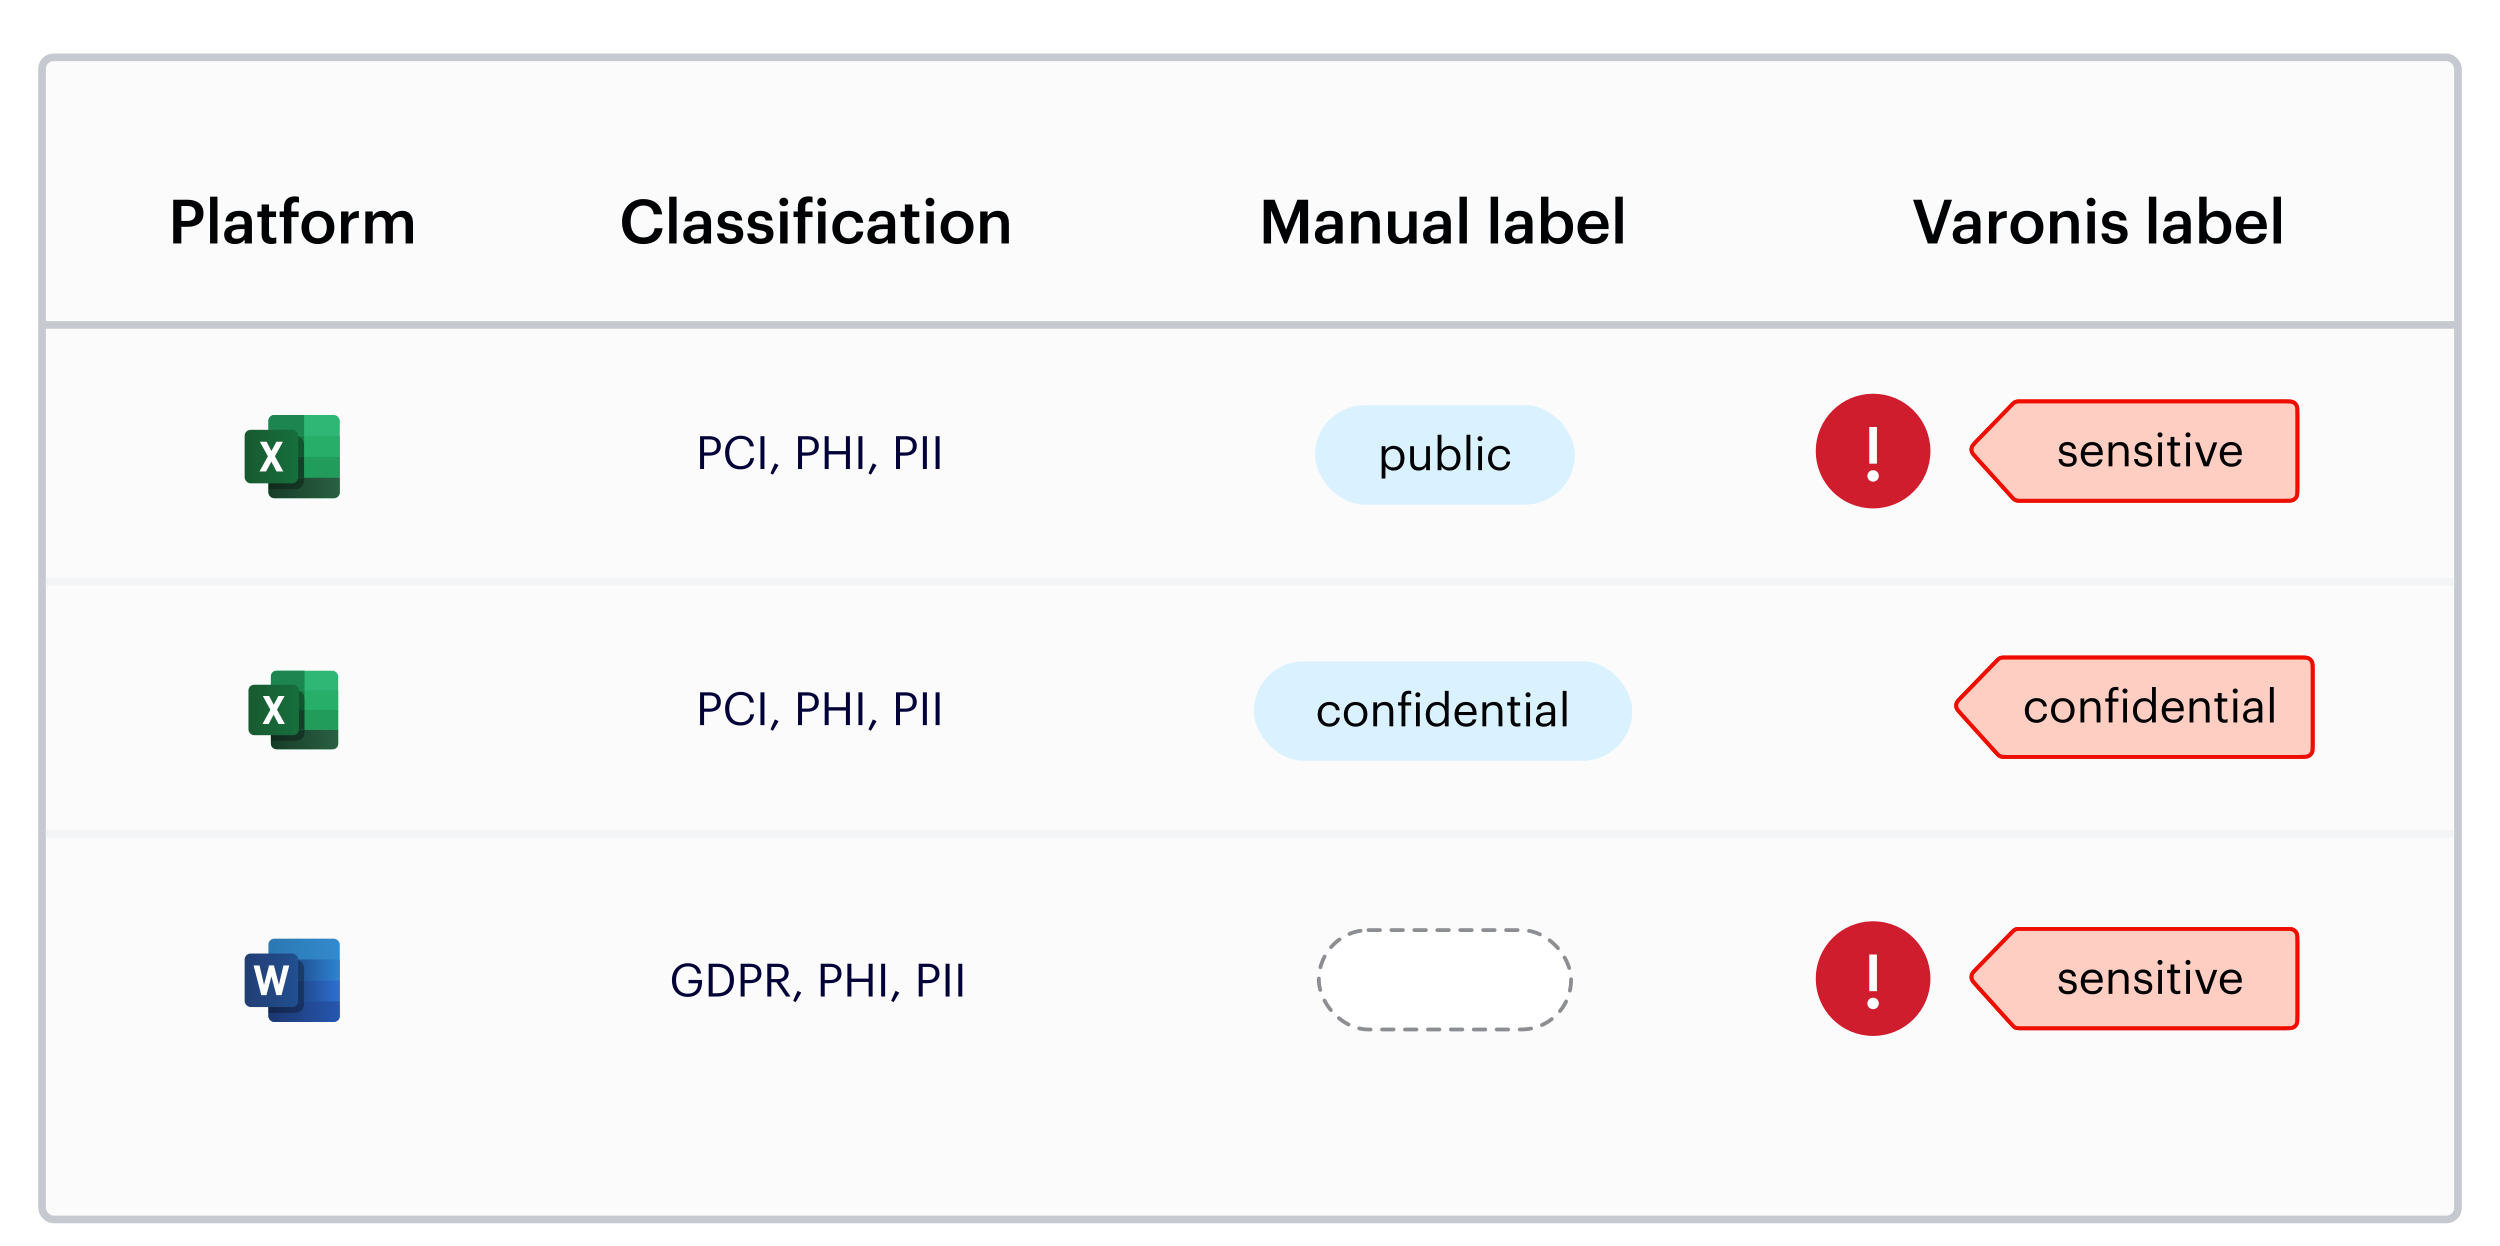 <svg width="654" height="326" viewBox="0 0 654 326" fill="none" xmlns="http://www.w3.org/2000/svg">
<g filter="url(#filter0_dd_8595_16038)">
<rect x="10" y="6" width="634" height="306" rx="4" fill="#FBFBFB"/>
<rect x="11" y="7" width="632" height="304" rx="3" stroke="#C7C9D0" stroke-width="2"/>
</g>
<g filter="url(#filter1_d_8595_16038)">
<path d="M526.211 105.984C526.571 105.613 526.75 105.428 526.963 105.297C527.136 105.191 527.324 105.111 527.521 105.061C527.762 105 528.02 105 528.536 105H597.76C598.918 105 599.497 105 599.936 105.232C600.29 105.42 600.58 105.71 600.768 106.064C601 106.503 601 107.082 601 108.24V127.76C601 128.918 601 129.497 600.768 129.936C600.58 130.29 600.29 130.58 599.936 130.768C599.497 131 598.918 131 597.76 131H528.605C528.064 131 527.794 131 527.542 130.933C527.337 130.879 527.141 130.792 526.963 130.676C526.745 130.534 526.564 130.334 526.201 129.932L517.034 119.787C516.303 118.978 515.937 118.573 515.811 118.114C515.709 117.744 515.716 117.353 515.831 116.986C515.973 116.533 516.353 116.141 517.113 115.358L526.211 105.984Z" fill="white" stroke="#ED0E00"/>
<path d="M526.211 105.984C526.571 105.613 526.75 105.428 526.963 105.297C527.136 105.191 527.324 105.111 527.521 105.061C527.762 105 528.02 105 528.536 105H597.76C598.918 105 599.497 105 599.936 105.232C600.29 105.42 600.58 105.71 600.768 106.064C601 106.503 601 107.082 601 108.24V127.76C601 128.918 601 129.497 600.768 129.936C600.58 130.29 600.29 130.58 599.936 130.768C599.497 131 598.918 131 597.76 131H528.605C528.064 131 527.794 131 527.542 130.933C527.337 130.879 527.141 130.792 526.963 130.676C526.745 130.534 526.564 130.334 526.201 129.932L517.034 119.787C516.303 118.978 515.937 118.573 515.811 118.114C515.709 117.744 515.716 117.353 515.831 116.986C515.973 116.533 516.353 116.141 517.113 115.358L526.211 105.984Z" fill="#FF8469" fill-opacity="0.4" stroke="#ED0E00"/>
<path d="M540.972 122.108C539.472 122.108 538.572 121.352 538.512 120.068H539.484C539.556 120.812 539.952 121.28 540.96 121.28C541.908 121.28 542.328 120.956 542.328 120.284C542.328 119.624 541.836 119.408 540.864 119.228C539.232 118.928 538.68 118.472 538.68 117.38C538.68 116.216 539.82 115.616 540.804 115.616C541.932 115.616 542.904 116.072 543.072 117.428H542.112C541.968 116.744 541.584 116.444 540.792 116.444C540.072 116.444 539.604 116.804 539.604 117.344C539.604 117.908 539.916 118.136 541.068 118.34C542.364 118.58 543.276 118.868 543.276 120.2C543.276 121.34 542.496 122.108 540.972 122.108ZM547.361 122.108C545.585 122.108 544.325 120.86 544.325 118.928V118.832C544.325 116.936 545.537 115.616 547.265 115.616C548.717 115.616 550.085 116.492 550.085 118.736V119.06H545.357C545.405 120.488 546.089 121.28 547.373 121.28C548.345 121.28 548.909 120.92 549.041 120.188H550.037C549.821 121.448 548.777 122.108 547.361 122.108ZM545.393 118.256H549.065C548.969 116.96 548.297 116.444 547.265 116.444C546.245 116.444 545.561 117.14 545.393 118.256ZM551.613 122V115.724H552.609V116.72C552.897 116.132 553.593 115.616 554.625 115.616C555.921 115.616 556.833 116.324 556.833 118.148V122H555.837V118.076C555.837 116.972 555.369 116.48 554.361 116.48C553.437 116.48 552.609 117.068 552.609 118.196V122H551.613ZM560.729 122.108C559.229 122.108 558.329 121.352 558.269 120.068H559.241C559.313 120.812 559.709 121.28 560.717 121.28C561.665 121.28 562.085 120.956 562.085 120.284C562.085 119.624 561.593 119.408 560.621 119.228C558.989 118.928 558.437 118.472 558.437 117.38C558.437 116.216 559.577 115.616 560.561 115.616C561.689 115.616 562.661 116.072 562.829 117.428H561.869C561.725 116.744 561.341 116.444 560.549 116.444C559.829 116.444 559.361 116.804 559.361 117.344C559.361 117.908 559.673 118.136 560.825 118.34C562.121 118.58 563.033 118.868 563.033 120.2C563.033 121.34 562.253 122.108 560.729 122.108ZM565.055 114.416C564.695 114.416 564.395 114.116 564.395 113.756C564.395 113.396 564.695 113.096 565.055 113.096C565.415 113.096 565.715 113.396 565.715 113.756C565.715 114.116 565.415 114.416 565.055 114.416ZM564.575 122V115.724H565.571V122H564.575ZM569.518 122.084C568.378 122.084 567.826 121.412 567.826 120.428V116.564H566.926V115.724H567.826V114.296H568.822V115.724H570.286V116.564H568.822V120.332C568.822 120.944 569.098 121.244 569.602 121.244C569.914 121.244 570.154 121.196 570.37 121.112V121.952C570.166 122.024 569.926 122.084 569.518 122.084ZM572.379 114.416C572.019 114.416 571.719 114.116 571.719 113.756C571.719 113.396 572.019 113.096 572.379 113.096C572.739 113.096 573.039 113.396 573.039 113.756C573.039 114.116 572.739 114.416 572.379 114.416ZM571.899 122V115.724H572.895V122H571.899ZM576.506 122L574.226 115.724H575.306L577.166 120.992L579.002 115.724H580.034L577.778 122H576.506ZM583.736 122.108C581.96 122.108 580.7 120.86 580.7 118.928V118.832C580.7 116.936 581.912 115.616 583.64 115.616C585.092 115.616 586.46 116.492 586.46 118.736V119.06H581.732C581.78 120.488 582.464 121.28 583.748 121.28C584.72 121.28 585.284 120.92 585.416 120.188H586.412C586.196 121.448 585.152 122.108 583.736 122.108ZM581.768 118.256H585.44C585.344 116.96 584.672 116.444 583.64 116.444C582.62 116.444 581.936 117.14 581.768 118.256Z" fill="#010203"/>
</g>
<g filter="url(#filter2_d_8595_16038)">
<path d="M522.211 172.984C522.571 172.613 522.75 172.428 522.963 172.297C523.136 172.191 523.324 172.111 523.521 172.061C523.762 172 524.02 172 524.536 172H601.76C602.918 172 603.497 172 603.936 172.232C604.29 172.42 604.58 172.71 604.768 173.064C605 173.503 605 174.082 605 175.24V194.76C605 195.918 605 196.497 604.768 196.936C604.58 197.29 604.29 197.58 603.936 197.768C603.497 198 602.918 198 601.76 198H524.605C524.064 198 523.794 198 523.542 197.933C523.337 197.879 523.141 197.792 522.963 197.676C522.745 197.534 522.564 197.334 522.201 196.932L513.034 186.787C512.303 185.978 511.937 185.573 511.811 185.114C511.709 184.744 511.716 184.353 511.831 183.986C511.973 183.533 512.353 183.141 513.113 182.358L522.211 172.984Z" fill="white" stroke="#ED0E00"/>
<path d="M522.211 172.984C522.571 172.613 522.75 172.428 522.963 172.297C523.136 172.191 523.324 172.111 523.521 172.061C523.762 172 524.02 172 524.536 172H601.76C602.918 172 603.497 172 603.936 172.232C604.29 172.42 604.58 172.71 604.768 173.064C605 173.503 605 174.082 605 175.24V194.76C605 195.918 605 196.497 604.768 196.936C604.58 197.29 604.29 197.58 603.936 197.768C603.497 198 602.918 198 601.76 198H524.605C524.064 198 523.794 198 523.542 197.933C523.337 197.879 523.141 197.792 522.963 197.676C522.745 197.534 522.564 197.334 522.201 196.932L513.034 186.787C512.303 185.978 511.937 185.573 511.811 185.114C511.709 184.744 511.716 184.353 511.831 183.986C511.973 183.533 512.353 183.141 513.113 182.358L522.211 172.984Z" fill="#FF8469" fill-opacity="0.4" stroke="#ED0E00"/>
<path d="M532.772 189.108C531.02 189.108 529.7 187.872 529.7 185.928V185.832C529.7 183.912 531.068 182.616 532.748 182.616C534.056 182.616 535.28 183.216 535.472 184.812H534.488C534.332 183.816 533.612 183.444 532.748 183.444C531.608 183.444 530.732 184.356 530.732 185.832V185.928C530.732 187.464 531.572 188.28 532.784 188.28C533.672 188.28 534.476 187.764 534.584 186.744H535.508C535.376 188.1 534.284 189.108 532.772 189.108ZM539.616 189.108C537.828 189.108 536.544 187.752 536.544 185.916V185.82C536.544 183.936 537.852 182.616 539.628 182.616C541.404 182.616 542.712 183.924 542.712 185.808V185.904C542.712 187.8 541.404 189.108 539.616 189.108ZM539.628 188.28C540.888 188.28 541.68 187.332 541.68 185.916V185.832C541.68 184.38 540.876 183.444 539.628 183.444C538.368 183.444 537.576 184.38 537.576 185.82V185.916C537.576 187.344 538.356 188.28 539.628 188.28ZM544.254 189V182.724H545.25V183.72C545.538 183.132 546.234 182.616 547.266 182.616C548.562 182.616 549.474 183.324 549.474 185.148V189H548.478V185.076C548.478 183.972 548.01 183.48 547.002 183.48C546.078 183.48 545.25 184.068 545.25 185.196V189H544.254ZM551.642 189V183.564H550.742V182.724H551.642V181.704C551.642 180.432 552.254 179.688 553.49 179.688C553.814 179.688 553.982 179.712 554.174 179.784V180.624C553.994 180.552 553.802 180.516 553.526 180.516C552.89 180.516 552.638 180.96 552.638 181.596V182.724H554.174V183.564H552.638V189H551.642ZM555.903 181.416C555.543 181.416 555.243 181.116 555.243 180.756C555.243 180.396 555.543 180.096 555.903 180.096C556.263 180.096 556.563 180.396 556.563 180.756C556.563 181.116 556.263 181.416 555.903 181.416ZM555.423 189V182.724H556.419V189H555.423ZM560.929 188.28C562.093 188.28 563.005 187.512 563.005 185.904V185.808C563.005 184.2 562.237 183.444 561.013 183.444C559.765 183.444 559.021 184.32 559.021 185.844V185.94C559.021 187.524 559.873 188.28 560.929 188.28ZM560.821 189.108C559.177 189.108 557.989 187.944 557.989 185.988V185.892C557.989 183.972 559.189 182.616 560.917 182.616C561.961 182.616 562.609 183.12 562.969 183.732V179.724H563.965V189H562.969V187.92C562.609 188.532 561.733 189.108 560.821 189.108ZM568.549 189.108C566.773 189.108 565.513 187.86 565.513 185.928V185.832C565.513 183.936 566.725 182.616 568.453 182.616C569.905 182.616 571.273 183.492 571.273 185.736V186.06H566.545C566.593 187.488 567.277 188.28 568.561 188.28C569.533 188.28 570.097 187.92 570.229 187.188H571.225C571.009 188.448 569.965 189.108 568.549 189.108ZM566.581 185.256H570.253C570.157 183.96 569.485 183.444 568.453 183.444C567.433 183.444 566.749 184.14 566.581 185.256ZM572.801 189V182.724H573.797V183.72C574.085 183.132 574.781 182.616 575.813 182.616C577.109 182.616 578.021 183.324 578.021 185.148V189H577.025V185.076C577.025 183.972 576.557 183.48 575.549 183.48C574.625 183.48 573.797 184.068 573.797 185.196V189H572.801ZM581.881 189.084C580.741 189.084 580.189 188.412 580.189 187.428V183.564H579.289V182.724H580.189V181.296H581.185V182.724H582.649V183.564H581.185V187.332C581.185 187.944 581.461 188.244 581.965 188.244C582.277 188.244 582.517 188.196 582.733 188.112V188.952C582.529 189.024 582.289 189.084 581.881 189.084ZM584.742 181.416C584.382 181.416 584.082 181.116 584.082 180.756C584.082 180.396 584.382 180.096 584.742 180.096C585.102 180.096 585.402 180.396 585.402 180.756C585.402 181.116 585.102 181.416 584.742 181.416ZM584.262 189V182.724H585.258V189H584.262ZM588.965 188.316C590.021 188.316 590.825 187.776 590.825 186.804V186.024H589.961C588.701 186.024 587.777 186.336 587.777 187.26C587.777 187.908 588.089 188.316 588.965 188.316ZM588.869 189.108C587.705 189.108 586.781 188.544 586.781 187.26C586.781 185.808 588.317 185.316 589.925 185.316H590.825V184.86C590.825 183.864 590.441 183.444 589.481 183.444C588.617 183.444 588.137 183.804 588.041 184.572H587.045C587.177 183.144 588.317 182.616 589.529 182.616C590.729 182.616 591.821 183.108 591.821 184.86V189H590.825V188.208C590.357 188.796 589.793 189.108 588.869 189.108ZM593.802 189V179.724H594.81V189H593.802Z" fill="#010203"/>
</g>
<g filter="url(#filter3_d_8595_16038)">
<path d="M526.211 243.984C526.571 243.613 526.75 243.428 526.963 243.297C527.136 243.191 527.324 243.111 527.521 243.061C527.762 243 528.02 243 528.536 243H597.76C598.918 243 599.497 243 599.936 243.232C600.29 243.42 600.58 243.71 600.768 244.064C601 244.503 601 245.082 601 246.24V265.76C601 266.918 601 267.497 600.768 267.936C600.58 268.29 600.29 268.58 599.936 268.768C599.497 269 598.918 269 597.76 269H528.605C528.064 269 527.794 269 527.542 268.933C527.337 268.879 527.141 268.792 526.963 268.676C526.745 268.534 526.564 268.334 526.201 267.932L517.034 257.787C516.303 256.978 515.937 256.573 515.811 256.114C515.709 255.744 515.716 255.353 515.831 254.986C515.973 254.533 516.353 254.141 517.113 253.358L526.211 243.984Z" fill="white" stroke="#ED0E00"/>
<path d="M526.211 243.984C526.571 243.613 526.75 243.428 526.963 243.297C527.136 243.191 527.324 243.111 527.521 243.061C527.762 243 528.02 243 528.536 243H597.76C598.918 243 599.497 243 599.936 243.232C600.29 243.42 600.58 243.71 600.768 244.064C601 244.503 601 245.082 601 246.24V265.76C601 266.918 601 267.497 600.768 267.936C600.58 268.29 600.29 268.58 599.936 268.768C599.497 269 598.918 269 597.76 269H528.605C528.064 269 527.794 269 527.542 268.933C527.337 268.879 527.141 268.792 526.963 268.676C526.745 268.534 526.564 268.334 526.201 267.932L517.034 257.787C516.303 256.978 515.937 256.573 515.811 256.114C515.709 255.744 515.716 255.353 515.831 254.986C515.973 254.533 516.353 254.141 517.113 253.358L526.211 243.984Z" fill="#FF8469" fill-opacity="0.4" stroke="#ED0E00"/>
<path d="M540.972 260.108C539.472 260.108 538.572 259.352 538.512 258.068H539.484C539.556 258.812 539.952 259.28 540.96 259.28C541.908 259.28 542.328 258.956 542.328 258.284C542.328 257.624 541.836 257.408 540.864 257.228C539.232 256.928 538.68 256.472 538.68 255.38C538.68 254.216 539.82 253.616 540.804 253.616C541.932 253.616 542.904 254.072 543.072 255.428H542.112C541.968 254.744 541.584 254.444 540.792 254.444C540.072 254.444 539.604 254.804 539.604 255.344C539.604 255.908 539.916 256.136 541.068 256.34C542.364 256.58 543.276 256.868 543.276 258.2C543.276 259.34 542.496 260.108 540.972 260.108ZM547.361 260.108C545.585 260.108 544.325 258.86 544.325 256.928V256.832C544.325 254.936 545.537 253.616 547.265 253.616C548.717 253.616 550.085 254.492 550.085 256.736V257.06H545.357C545.405 258.488 546.089 259.28 547.373 259.28C548.345 259.28 548.909 258.92 549.041 258.188H550.037C549.821 259.448 548.777 260.108 547.361 260.108ZM545.393 256.256H549.065C548.969 254.96 548.297 254.444 547.265 254.444C546.245 254.444 545.561 255.14 545.393 256.256ZM551.613 260V253.724H552.609V254.72C552.897 254.132 553.593 253.616 554.625 253.616C555.921 253.616 556.833 254.324 556.833 256.148V260H555.837V256.076C555.837 254.972 555.369 254.48 554.361 254.48C553.437 254.48 552.609 255.068 552.609 256.196V260H551.613ZM560.729 260.108C559.229 260.108 558.329 259.352 558.269 258.068H559.241C559.313 258.812 559.709 259.28 560.717 259.28C561.665 259.28 562.085 258.956 562.085 258.284C562.085 257.624 561.593 257.408 560.621 257.228C558.989 256.928 558.437 256.472 558.437 255.38C558.437 254.216 559.577 253.616 560.561 253.616C561.689 253.616 562.661 254.072 562.829 255.428H561.869C561.725 254.744 561.341 254.444 560.549 254.444C559.829 254.444 559.361 254.804 559.361 255.344C559.361 255.908 559.673 256.136 560.825 256.34C562.121 256.58 563.033 256.868 563.033 258.2C563.033 259.34 562.253 260.108 560.729 260.108ZM565.055 252.416C564.695 252.416 564.395 252.116 564.395 251.756C564.395 251.396 564.695 251.096 565.055 251.096C565.415 251.096 565.715 251.396 565.715 251.756C565.715 252.116 565.415 252.416 565.055 252.416ZM564.575 260V253.724H565.571V260H564.575ZM569.518 260.084C568.378 260.084 567.826 259.412 567.826 258.428V254.564H566.926V253.724H567.826V252.296H568.822V253.724H570.286V254.564H568.822V258.332C568.822 258.944 569.098 259.244 569.602 259.244C569.914 259.244 570.154 259.196 570.37 259.112V259.952C570.166 260.024 569.926 260.084 569.518 260.084ZM572.379 252.416C572.019 252.416 571.719 252.116 571.719 251.756C571.719 251.396 572.019 251.096 572.379 251.096C572.739 251.096 573.039 251.396 573.039 251.756C573.039 252.116 572.739 252.416 572.379 252.416ZM571.899 260V253.724H572.895V260H571.899ZM576.506 260L574.226 253.724H575.306L577.166 258.992L579.002 253.724H580.034L577.778 260H576.506ZM583.736 260.108C581.96 260.108 580.7 258.86 580.7 256.928V256.832C580.7 254.936 581.912 253.616 583.64 253.616C585.092 253.616 586.46 254.492 586.46 256.736V257.06H581.732C581.78 258.488 582.464 259.28 583.748 259.28C584.72 259.28 585.284 258.92 585.416 258.188H586.412C586.196 259.448 585.152 260.108 583.736 260.108ZM581.768 256.256H585.44C585.344 254.96 584.672 254.444 583.64 254.444C582.62 254.444 581.936 255.14 581.768 256.256Z" fill="#010203"/>
</g>
<path d="M12 85H642" stroke="#C7C9D0" stroke-width="2" stroke-linecap="square"/>
<path d="M168.32 63.849C164.736 63.849 162.736 61.561 162.736 58.041V57.913C162.736 54.473 165.104 52.073 168.288 52.073C170.912 52.073 172.944 53.385 173.2 56.073H171.04C170.8 54.553 169.952 53.769 168.304 53.769C166.288 53.769 164.976 55.337 164.976 57.897V58.025C164.976 60.601 166.208 62.121 168.32 62.121C169.904 62.121 171.024 61.321 171.248 59.705H173.328C172.992 62.457 171.04 63.849 168.32 63.849ZM175.059 63.689V51.449H176.995V63.689H175.059ZM182.011 62.457C183.195 62.457 184.075 61.833 184.075 60.761V59.929H183.083C181.611 59.929 180.667 60.265 180.667 61.289C180.667 61.993 181.051 62.457 182.011 62.457ZM181.547 63.849C180.011 63.849 178.747 63.113 178.747 61.369C178.747 59.417 180.635 58.713 183.035 58.713H184.075V58.281C184.075 57.161 183.691 56.601 182.555 56.601C181.547 56.601 181.051 57.081 180.955 57.913H179.083C179.243 55.961 180.795 55.145 182.667 55.145C184.539 55.145 186.011 55.913 186.011 58.201V63.689H184.107V62.665C183.563 63.385 182.827 63.849 181.547 63.849ZM191.094 63.849C188.934 63.849 187.67 62.857 187.59 61.081H189.414C189.51 61.929 189.942 62.425 191.078 62.425C192.118 62.425 192.582 62.057 192.582 61.353C192.582 60.665 192.022 60.409 190.79 60.201C188.582 59.849 187.766 59.225 187.766 57.657C187.766 55.977 189.334 55.145 190.902 55.145C192.614 55.145 193.974 55.785 194.182 57.673H192.39C192.23 56.905 191.798 56.553 190.902 56.553C190.07 56.553 189.574 56.953 189.574 57.545C189.574 58.153 189.974 58.393 191.302 58.617C193.27 58.921 194.438 59.401 194.438 61.177C194.438 62.873 193.238 63.849 191.094 63.849ZM199 63.849C196.84 63.849 195.576 62.857 195.496 61.081H197.32C197.416 61.929 197.848 62.425 198.984 62.425C200.024 62.425 200.488 62.057 200.488 61.353C200.488 60.665 199.928 60.409 198.696 60.201C196.488 59.849 195.672 59.225 195.672 57.657C195.672 55.977 197.24 55.145 198.808 55.145C200.52 55.145 201.88 55.785 202.088 57.673H200.296C200.136 56.905 199.704 56.553 198.808 56.553C197.976 56.553 197.48 56.953 197.48 57.545C197.48 58.153 197.88 58.393 199.208 58.617C201.176 58.921 202.344 59.401 202.344 61.177C202.344 62.873 201.144 63.849 199 63.849ZM205.035 53.945C204.395 53.945 203.883 53.465 203.883 52.841C203.883 52.201 204.395 51.721 205.035 51.721C205.675 51.721 206.187 52.201 206.187 52.841C206.187 53.465 205.675 53.945 205.035 53.945ZM204.091 63.689V55.321H206.027V63.689H204.091ZM208.722 63.689V56.777H207.586V55.321H208.722V54.201C208.722 52.361 209.73 51.369 211.506 51.369C211.986 51.369 212.258 51.417 212.562 51.513V53.017C212.338 52.921 212.098 52.889 211.746 52.889C210.978 52.889 210.658 53.401 210.658 54.121V55.321H212.562V56.777H210.658V63.689H208.722ZM214.957 53.945C214.317 53.945 213.805 53.465 213.805 52.841C213.805 52.201 214.317 51.721 214.957 51.721C215.597 51.721 216.109 52.201 216.109 52.841C216.109 53.465 215.597 53.945 214.957 53.945ZM214.013 63.689V55.321H215.949V63.689H214.013ZM221.972 63.849C219.572 63.849 217.748 62.281 217.748 59.609V59.481C217.748 56.825 219.636 55.145 221.972 55.145C223.828 55.145 225.572 55.977 225.796 58.281H223.924C223.764 57.161 223.028 56.697 222.004 56.697C220.676 56.697 219.732 57.721 219.732 59.449V59.577C219.732 61.401 220.628 62.361 222.052 62.361C223.076 62.361 223.956 61.753 224.068 60.569H225.844C225.7 62.489 224.244 63.849 221.972 63.849ZM230.167 62.457C231.351 62.457 232.231 61.833 232.231 60.761V59.929H231.239C229.767 59.929 228.823 60.265 228.823 61.289C228.823 61.993 229.207 62.457 230.167 62.457ZM229.703 63.849C228.167 63.849 226.903 63.113 226.903 61.369C226.903 59.417 228.791 58.713 231.191 58.713H232.231V58.281C232.231 57.161 231.847 56.601 230.711 56.601C229.703 56.601 229.207 57.081 229.111 57.913H227.239C227.399 55.961 228.951 55.145 230.823 55.145C232.695 55.145 234.167 55.913 234.167 58.201V63.689H232.263V62.665C231.719 63.385 230.983 63.849 229.703 63.849ZM239.234 63.833C237.57 63.833 236.706 62.937 236.706 61.353V56.777H235.586V55.321H236.706V53.481H238.642V55.321H240.482V56.777H238.642V61.177C238.642 61.913 238.994 62.249 239.602 62.249C239.986 62.249 240.274 62.201 240.546 62.089V63.625C240.242 63.737 239.826 63.833 239.234 63.833ZM243.285 53.945C242.645 53.945 242.133 53.465 242.133 52.841C242.133 52.201 242.645 51.721 243.285 51.721C243.925 51.721 244.437 52.201 244.437 52.841C244.437 53.465 243.925 53.945 243.285 53.945ZM242.341 63.689V55.321H244.277V63.689H242.341ZM250.364 63.849C247.9 63.849 246.076 62.137 246.076 59.593V59.465C246.076 56.873 247.916 55.145 250.38 55.145C252.828 55.145 254.668 56.857 254.668 59.417V59.545C254.668 62.153 252.828 63.849 250.364 63.849ZM250.38 62.345C251.82 62.345 252.684 61.273 252.684 59.561V59.449C252.684 57.721 251.82 56.665 250.38 56.665C248.94 56.665 248.06 57.705 248.06 59.433V59.561C248.06 61.273 248.908 62.345 250.38 62.345ZM256.418 63.689V55.321H258.354V56.649C258.754 55.833 259.682 55.145 261.058 55.145C262.738 55.145 263.922 56.121 263.922 58.425V63.689H261.986V58.601C261.986 57.337 261.474 56.761 260.322 56.761C259.234 56.761 258.354 57.433 258.354 58.761V63.689H256.418Z" fill="#010203"/>
<path d="M330.585 63.689V52.249H333.433L336.441 60.057L339.385 52.249H342.201V63.689H340.073V55.049L336.665 63.689H335.977L332.505 55.049V63.689H330.585ZM347.238 62.457C348.422 62.457 349.302 61.833 349.302 60.761V59.929H348.31C346.838 59.929 345.894 60.265 345.894 61.289C345.894 61.993 346.278 62.457 347.238 62.457ZM346.774 63.849C345.238 63.849 343.974 63.113 343.974 61.369C343.974 59.417 345.862 58.713 348.262 58.713H349.302V58.281C349.302 57.161 348.918 56.601 347.782 56.601C346.774 56.601 346.278 57.081 346.182 57.913H344.31C344.47 55.961 346.022 55.145 347.894 55.145C349.766 55.145 351.238 55.913 351.238 58.201V63.689H349.334V62.665C348.79 63.385 348.054 63.849 346.774 63.849ZM353.457 63.689V55.321H355.393V56.649C355.793 55.833 356.721 55.145 358.097 55.145C359.777 55.145 360.961 56.121 360.961 58.425V63.689H359.025V58.601C359.025 57.337 358.513 56.761 357.361 56.761C356.273 56.761 355.393 57.433 355.393 58.761V63.689H353.457ZM365.991 63.849C364.343 63.849 363.111 62.905 363.111 60.681V55.321H365.047V60.457C365.047 61.721 365.575 62.297 366.695 62.297C367.735 62.297 368.647 61.625 368.647 60.297V55.321H370.583V63.689H368.647V62.377C368.231 63.193 367.351 63.849 365.991 63.849ZM375.535 62.457C376.719 62.457 377.599 61.833 377.599 60.761V59.929H376.607C375.135 59.929 374.191 60.265 374.191 61.289C374.191 61.993 374.575 62.457 375.535 62.457ZM375.071 63.849C373.535 63.849 372.271 63.113 372.271 61.369C372.271 59.417 374.159 58.713 376.559 58.713H377.599V58.281C377.599 57.161 377.215 56.601 376.079 56.601C375.071 56.601 374.575 57.081 374.479 57.913H372.607C372.767 55.961 374.319 55.145 376.191 55.145C378.063 55.145 379.535 55.913 379.535 58.201V63.689H377.631V62.665C377.087 63.385 376.351 63.849 375.071 63.849ZM381.802 63.689V51.449H383.738V63.689H381.802ZM389.958 63.689V51.449H391.894V63.689H389.958ZM396.91 62.457C398.094 62.457 398.974 61.833 398.974 60.761V59.929H397.982C396.51 59.929 395.566 60.265 395.566 61.289C395.566 61.993 395.95 62.457 396.91 62.457ZM396.446 63.849C394.91 63.849 393.646 63.113 393.646 61.369C393.646 59.417 395.534 58.713 397.934 58.713H398.974V58.281C398.974 57.161 398.59 56.601 397.454 56.601C396.446 56.601 395.95 57.081 395.854 57.913H393.982C394.142 55.961 395.694 55.145 397.566 55.145C399.438 55.145 400.91 55.913 400.91 58.201V63.689H399.006V62.665C398.462 63.385 397.726 63.849 396.446 63.849ZM407.801 63.849C406.473 63.849 405.513 63.193 405.065 62.345V63.689H403.129V51.449H405.065V56.665C405.529 55.865 406.569 55.145 407.801 55.145C409.897 55.145 411.513 56.697 411.513 59.401V59.529C411.513 62.217 409.961 63.849 407.801 63.849ZM407.321 62.313C408.745 62.313 409.529 61.353 409.529 59.561V59.433C409.529 57.577 408.569 56.665 407.305 56.665C405.961 56.665 405.001 57.577 405.001 59.433V59.561C405.001 61.433 405.913 62.313 407.321 62.313ZM416.934 63.849C414.47 63.849 412.694 62.233 412.694 59.593V59.465C412.694 56.873 414.47 55.145 416.854 55.145C418.934 55.145 420.806 56.377 420.806 59.369V59.929H414.678C414.742 61.513 415.542 62.409 416.982 62.409C418.15 62.409 418.758 61.945 418.902 61.129H420.774C420.502 62.889 419.078 63.849 416.934 63.849ZM414.71 58.633H418.886C418.79 57.193 418.054 56.553 416.854 56.553C415.686 56.553 414.902 57.337 414.71 58.633ZM422.583 63.689V51.449H424.519V63.689H422.583Z" fill="#010203"/>
<path d="M504.31 63.689L500.454 52.249H502.678L505.654 61.529L508.646 52.249H510.646L506.774 63.689H504.31ZM514.097 62.457C515.281 62.457 516.161 61.833 516.161 60.761V59.929H515.169C513.697 59.929 512.753 60.265 512.753 61.289C512.753 61.993 513.137 62.457 514.097 62.457ZM513.633 63.849C512.097 63.849 510.833 63.113 510.833 61.369C510.833 59.417 512.721 58.713 515.121 58.713H516.161V58.281C516.161 57.161 515.777 56.601 514.641 56.601C513.633 56.601 513.137 57.081 513.041 57.913H511.169C511.329 55.961 512.881 55.145 514.753 55.145C516.625 55.145 518.097 55.913 518.097 58.201V63.689H516.193V62.665C515.649 63.385 514.913 63.849 513.633 63.849ZM520.316 63.689V55.321H522.252V56.889C522.78 55.833 523.564 55.209 524.972 55.193V57.001C523.276 57.017 522.252 57.561 522.252 59.337V63.689H520.316ZM530.247 63.849C527.783 63.849 525.959 62.137 525.959 59.593V59.465C525.959 56.873 527.799 55.145 530.263 55.145C532.711 55.145 534.551 56.857 534.551 59.417V59.545C534.551 62.153 532.711 63.849 530.247 63.849ZM530.263 62.345C531.703 62.345 532.567 61.273 532.567 59.561V59.449C532.567 57.721 531.703 56.665 530.263 56.665C528.823 56.665 527.943 57.705 527.943 59.433V59.561C527.943 61.273 528.791 62.345 530.263 62.345ZM536.3 63.689V55.321H538.236V56.649C538.636 55.833 539.564 55.145 540.94 55.145C542.62 55.145 543.804 56.121 543.804 58.425V63.689H541.868V58.601C541.868 57.337 541.356 56.761 540.204 56.761C539.116 56.761 538.236 57.433 538.236 58.761V63.689H536.3ZM547.027 53.945C546.387 53.945 545.875 53.465 545.875 52.841C545.875 52.201 546.387 51.721 547.027 51.721C547.667 51.721 548.179 52.201 548.179 52.841C548.179 53.465 547.667 53.945 547.027 53.945ZM546.083 63.689V55.321H548.019V63.689H546.083ZM553.243 63.849C551.083 63.849 549.819 62.857 549.739 61.081H551.563C551.659 61.929 552.091 62.425 553.227 62.425C554.267 62.425 554.731 62.057 554.731 61.353C554.731 60.665 554.171 60.409 552.939 60.201C550.731 59.849 549.915 59.225 549.915 57.657C549.915 55.977 551.483 55.145 553.051 55.145C554.763 55.145 556.123 55.785 556.331 57.673H554.539C554.379 56.905 553.947 56.553 553.051 56.553C552.219 56.553 551.723 56.953 551.723 57.545C551.723 58.153 552.123 58.393 553.451 58.617C555.419 58.921 556.587 59.401 556.587 61.177C556.587 62.873 555.387 63.849 553.243 63.849ZM562.145 63.689V51.449H564.081V63.689H562.145ZM569.097 62.457C570.281 62.457 571.161 61.833 571.161 60.761V59.929H570.169C568.697 59.929 567.753 60.265 567.753 61.289C567.753 61.993 568.137 62.457 569.097 62.457ZM568.633 63.849C567.097 63.849 565.833 63.113 565.833 61.369C565.833 59.417 567.721 58.713 570.121 58.713H571.161V58.281C571.161 57.161 570.777 56.601 569.641 56.601C568.633 56.601 568.137 57.081 568.041 57.913H566.169C566.329 55.961 567.881 55.145 569.753 55.145C571.625 55.145 573.097 55.913 573.097 58.201V63.689H571.193V62.665C570.649 63.385 569.913 63.849 568.633 63.849ZM579.988 63.849C578.66 63.849 577.7 63.193 577.252 62.345V63.689H575.316V51.449H577.252V56.665C577.716 55.865 578.756 55.145 579.988 55.145C582.084 55.145 583.7 56.697 583.7 59.401V59.529C583.7 62.217 582.148 63.849 579.988 63.849ZM579.508 62.313C580.932 62.313 581.716 61.353 581.716 59.561V59.433C581.716 57.577 580.756 56.665 579.492 56.665C578.148 56.665 577.188 57.577 577.188 59.433V59.561C577.188 61.433 578.1 62.313 579.508 62.313ZM589.121 63.849C586.657 63.849 584.881 62.233 584.881 59.593V59.465C584.881 56.873 586.657 55.145 589.041 55.145C591.121 55.145 592.993 56.377 592.993 59.369V59.929H586.865C586.929 61.513 587.729 62.409 589.169 62.409C590.337 62.409 590.945 61.945 591.089 61.129H592.961C592.689 62.889 591.265 63.849 589.121 63.849ZM586.897 58.633H591.073C590.977 57.193 590.241 56.553 589.041 56.553C587.873 56.553 587.089 57.337 586.897 58.633ZM594.77 63.689V51.449H596.706V63.689H594.77Z" fill="#010203"/>
<path d="M45.312 63.689V52.249H48.992C51.552 52.249 53.232 53.385 53.232 55.785V55.849C53.232 58.265 51.488 59.337 49.04 59.337H47.44V63.689H45.312ZM47.44 57.801H48.992C50.4 57.801 51.152 57.113 51.152 55.849V55.785C51.152 54.425 50.352 53.897 48.992 53.897H47.44V57.801ZM54.95 63.689V51.449H56.886V63.689H54.95ZM61.902 62.457C63.086 62.457 63.966 61.833 63.966 60.761V59.929H62.974C61.502 59.929 60.558 60.265 60.558 61.289C60.558 61.993 60.942 62.457 61.902 62.457ZM61.438 63.849C59.902 63.849 58.638 63.113 58.638 61.369C58.638 59.417 60.526 58.713 62.926 58.713H63.966V58.281C63.966 57.161 63.582 56.601 62.446 56.601C61.438 56.601 60.942 57.081 60.846 57.913H58.974C59.134 55.961 60.686 55.145 62.558 55.145C64.43 55.145 65.902 55.913 65.902 58.201V63.689H63.998V62.665C63.454 63.385 62.718 63.849 61.438 63.849ZM70.969 63.833C69.305 63.833 68.441 62.937 68.441 61.353V56.777H67.321V55.321H68.441V53.481H70.377V55.321H72.217V56.777H70.377V61.177C70.377 61.913 70.729 62.249 71.337 62.249C71.721 62.249 72.009 62.201 72.281 62.089V63.625C71.977 63.737 71.561 63.833 70.969 63.833ZM74.285 63.689V56.777H73.149V55.321H74.285V54.201C74.285 52.361 75.309 51.369 77.101 51.369C77.565 51.369 77.853 51.417 78.205 51.529V53.033C77.981 52.953 77.677 52.889 77.325 52.889C76.541 52.889 76.221 53.401 76.221 54.121V55.321H78.125V56.777H76.221V63.689H74.285ZM83.161 63.849C80.697 63.849 78.873 62.137 78.873 59.593V59.465C78.873 56.873 80.713 55.145 83.177 55.145C85.625 55.145 87.465 56.857 87.465 59.417V59.545C87.465 62.153 85.625 63.849 83.161 63.849ZM83.177 62.345C84.617 62.345 85.481 61.273 85.481 59.561V59.449C85.481 57.721 84.617 56.665 83.177 56.665C81.737 56.665 80.857 57.705 80.857 59.433V59.561C80.857 61.273 81.705 62.345 83.177 62.345ZM89.215 63.689V55.321H91.15V56.889C91.678 55.833 92.463 55.209 93.871 55.193V57.001C92.174 57.017 91.15 57.561 91.15 59.337V63.689H89.215ZM95.574 63.689V55.321H97.51V56.601C97.91 55.817 98.822 55.145 100.054 55.145C101.142 55.145 102.006 55.609 102.422 56.649C103.062 55.609 104.214 55.145 105.254 55.145C106.79 55.145 108.038 56.089 108.038 58.393V63.689H106.102V58.521C106.102 57.289 105.574 56.761 104.614 56.761C103.654 56.761 102.774 57.401 102.774 58.681V63.689H100.838V58.521C100.838 57.289 100.294 56.761 99.35 56.761C98.39 56.761 97.51 57.401 97.51 58.681V63.689H95.574Z" fill="#010203"/>
<path d="M12 218.189H642" stroke="#F3F4F6" stroke-width="2"/>
<path d="M12 152.189H642" stroke="#F3F4F6" stroke-width="2"/>
<g clip-path="url(#clip0_8595_16038)">
<rect x="70.219" y="108.556" width="18.667" height="21.778" rx="1.556" fill="#2FB776"/>
<path d="M70.219 124.889H88.885V128.778C88.885 129.637 88.189 130.333 87.33 130.333H71.774C70.915 130.333 70.219 129.637 70.219 128.778V124.889Z" fill="url(#paint0_linear_8595_16038)"/>
<rect x="79.555" y="119.444" width="9.333" height="5.444" fill="#229C5B"/>
<rect x="79.555" y="114" width="9.333" height="5.444" fill="#27AE68"/>
<path d="M70.219 110.111C70.219 109.252 70.915 108.556 71.774 108.556H79.552V114H70.219V110.111Z" fill="#1D854F"/>
<rect x="70.219" y="114" width="9.333" height="5.444" fill="#197B43"/>
<rect x="70.219" y="119.444" width="9.333" height="5.444" fill="#1B5B38"/>
<path d="M70.219 116.333C70.219 115.045 71.263 114 72.552 114H77.219C78.507 114 79.552 115.045 79.552 116.333V125.667C79.552 126.955 78.507 128 77.219 128H70.219V116.333Z" fill="black" fill-opacity="0.3"/>
<rect x="64" y="112.444" width="14" height="14" rx="1.556" fill="url(#paint1_linear_8595_16038)"/>
<path d="M74.113 123.333L71.921 119.367L74.017 115.556H72.306L71.012 117.989L69.74 115.556H67.976L70.082 119.367L67.891 123.333H69.601L70.98 120.756L72.349 123.333H74.113Z" fill="white"/>
</g>
<path d="M183.137 122.689V114.109H185.573C187.217 114.109 188.573 114.829 188.573 116.617V116.665C188.573 118.489 187.205 119.197 185.573 119.197H184.181V122.689H183.137ZM184.181 118.369H185.645C186.869 118.369 187.529 117.769 187.529 116.665V116.617C187.529 115.405 186.809 114.949 185.645 114.949H184.181V118.369ZM193.697 122.797C191.213 122.797 189.689 121.093 189.689 118.453V118.357C189.689 115.813 191.393 113.977 193.721 113.977C195.509 113.977 197.021 114.925 197.201 116.785H196.169C195.953 115.477 195.197 114.805 193.733 114.805C191.957 114.805 190.769 116.185 190.769 118.345V118.441C190.769 120.625 191.873 121.945 193.721 121.945C195.125 121.945 196.097 121.237 196.313 119.845H197.285C196.985 121.825 195.617 122.797 193.697 122.797ZM198.935 122.689V114.109H199.979V122.689H198.935ZM202.203 124.165L201.555 123.829L202.707 121.201L203.679 121.657L202.203 124.165ZM208.766 122.689V114.109H211.202C212.846 114.109 214.202 114.829 214.202 116.617V116.665C214.202 118.489 212.834 119.197 211.202 119.197H209.81V122.689H208.766ZM209.81 118.369H211.274C212.498 118.369 213.158 117.769 213.158 116.665V116.617C213.158 115.405 212.438 114.949 211.274 114.949H209.81V118.369ZM215.738 122.689V114.109H216.782V117.997H221.294V114.109H222.338V122.689H221.294V118.873H216.782V122.689H215.738ZM224.564 122.689V114.109H225.608V122.689H224.564ZM227.832 124.165L227.184 123.829L228.336 121.201L229.308 121.657L227.832 124.165ZM234.394 122.689V114.109H236.83C238.474 114.109 239.83 114.829 239.83 116.617V116.665C239.83 118.489 238.462 119.197 236.83 119.197H235.438V122.689H234.394ZM235.438 118.369H236.902C238.126 118.369 238.786 117.769 238.786 116.665V116.617C238.786 115.405 238.066 114.949 236.902 114.949H235.438V118.369ZM241.427 122.689V114.109H242.471V122.689H241.427ZM244.755 122.689V114.109H245.799V122.689H244.755Z" fill="#020138"/>
<rect x="344" y="106" width="68" height="26" rx="13" fill="#DAF2FF"/>
<path d="M364.46 122.28C365.708 122.28 366.38 121.44 366.38 119.916V119.82C366.38 118.236 365.504 117.444 364.448 117.444C363.284 117.444 362.396 118.212 362.396 119.82V119.916C362.396 121.524 363.236 122.28 364.46 122.28ZM361.436 125.184V116.724H362.432V117.78C362.792 117.168 363.644 116.616 364.556 116.616C366.2 116.616 367.412 117.816 367.412 119.772V119.868C367.412 121.788 366.284 123.108 364.556 123.108C363.524 123.108 362.792 122.592 362.432 121.968V125.184H361.436ZM371.083 123.108C369.835 123.108 368.899 122.424 368.899 120.696V116.724H369.895V120.648C369.895 121.752 370.363 122.244 371.347 122.244C372.235 122.244 373.075 121.656 373.075 120.528V116.724H374.071V123H373.075V122.004C372.787 122.592 372.091 123.108 371.083 123.108ZM379.204 123.108C378.184 123.108 377.44 122.592 377.08 121.968V123H376.084V113.724H377.08V117.78C377.44 117.168 378.292 116.616 379.204 116.616C380.848 116.616 382.06 117.816 382.06 119.772V119.868C382.06 121.788 380.932 123.108 379.204 123.108ZM379.108 122.28C380.356 122.28 381.028 121.44 381.028 119.916V119.82C381.028 118.236 380.152 117.444 379.096 117.444C377.932 117.444 377.044 118.212 377.044 119.82V119.916C377.044 121.524 377.884 122.28 379.108 122.28ZM383.632 123V113.724H384.64V123H383.632ZM387.182 115.416C386.822 115.416 386.522 115.116 386.522 114.756C386.522 114.396 386.822 114.096 387.182 114.096C387.542 114.096 387.842 114.396 387.842 114.756C387.842 115.116 387.542 115.416 387.182 115.416ZM386.702 123V116.724H387.698V123H386.702ZM392.341 123.108C390.589 123.108 389.269 121.872 389.269 119.928V119.832C389.269 117.912 390.637 116.616 392.317 116.616C393.625 116.616 394.849 117.216 395.041 118.812H394.057C393.901 117.816 393.181 117.444 392.317 117.444C391.177 117.444 390.301 118.356 390.301 119.832V119.928C390.301 121.464 391.141 122.28 392.353 122.28C393.241 122.28 394.045 121.764 394.153 120.744H395.077C394.945 122.1 393.853 123.108 392.341 123.108Z" fill="#010203"/>
<circle cx="490" cy="118" r="15" fill="#D01D2E"/>
<path d="M490 111.702V121.29" stroke="white" stroke-width="2"/>
<circle cx="490" cy="124.5" r="1.5" fill="white"/>
<circle cx="490" cy="256" r="15" fill="#D01D2E"/>
<path d="M490 249.702V259.29" stroke="white" stroke-width="2"/>
<circle cx="490" cy="262.5" r="1.5" fill="white"/>
<g clip-path="url(#clip1_8595_16038)">
<rect x="70.867" y="175.467" width="17.6" height="20.533" rx="1.467" fill="#2FB776"/>
<path d="M70.867 190.867H88.467V194.533C88.467 195.343 87.811 196 87.001 196H72.334C71.524 196 70.867 195.343 70.867 194.533V190.867Z" fill="url(#paint2_linear_8595_16038)"/>
<rect x="79.664" y="185.733" width="8.8" height="5.133" fill="#229C5B"/>
<rect x="79.664" y="180.6" width="8.8" height="5.133" fill="#27AE68"/>
<path d="M70.867 176.933C70.867 176.123 71.524 175.467 72.334 175.467H79.667V180.6H70.867V176.933Z" fill="#1D854F"/>
<rect x="70.867" y="180.6" width="8.8" height="5.133" fill="#197B43"/>
<rect x="70.867" y="185.733" width="8.8" height="5.133" fill="#1B5B38"/>
<path d="M70.867 182.8C70.867 181.585 71.852 180.6 73.067 180.6H77.467C78.682 180.6 79.667 181.585 79.667 182.8V191.6C79.667 192.815 78.682 193.8 77.467 193.8H70.867V182.8Z" fill="black" fill-opacity="0.3"/>
<rect x="65" y="179.133" width="13.2" height="13.2" rx="1.467" fill="url(#paint3_linear_8595_16038)"/>
<path d="M74.531 189.4L72.464 185.66L74.44 182.067H72.827L71.608 184.361L70.408 182.067H68.745L70.731 185.66L68.664 189.4H70.277L71.577 186.97L72.868 189.4H74.531Z" fill="white"/>
</g>
<rect x="328" y="173" width="99" height="26" rx="13" fill="#DAF2FF"/>
<path d="M347.772 190.108C346.02 190.108 344.7 188.872 344.7 186.928V186.832C344.7 184.912 346.068 183.616 347.748 183.616C349.056 183.616 350.28 184.216 350.472 185.812H349.488C349.332 184.816 348.612 184.444 347.748 184.444C346.608 184.444 345.732 185.356 345.732 186.832V186.928C345.732 188.464 346.572 189.28 347.784 189.28C348.672 189.28 349.476 188.764 349.584 187.744H350.508C350.376 189.1 349.284 190.108 347.772 190.108ZM354.616 190.108C352.828 190.108 351.544 188.752 351.544 186.916V186.82C351.544 184.936 352.852 183.616 354.628 183.616C356.404 183.616 357.712 184.924 357.712 186.808V186.904C357.712 188.8 356.404 190.108 354.616 190.108ZM354.628 189.28C355.888 189.28 356.68 188.332 356.68 186.916V186.832C356.68 185.38 355.876 184.444 354.628 184.444C353.368 184.444 352.576 185.38 352.576 186.82V186.916C352.576 188.344 353.356 189.28 354.628 189.28ZM359.254 190V183.724H360.25V184.72C360.538 184.132 361.234 183.616 362.266 183.616C363.562 183.616 364.474 184.324 364.474 186.148V190H363.478V186.076C363.478 184.972 363.01 184.48 362.002 184.48C361.078 184.48 360.25 185.068 360.25 186.196V190H359.254ZM366.642 190V184.564H365.742V183.724H366.642V182.704C366.642 181.432 367.254 180.688 368.49 180.688C368.814 180.688 368.982 180.712 369.174 180.784V181.624C368.994 181.552 368.802 181.516 368.526 181.516C367.89 181.516 367.638 181.96 367.638 182.596V183.724H369.174V184.564H367.638V190H366.642ZM370.903 182.416C370.543 182.416 370.243 182.116 370.243 181.756C370.243 181.396 370.543 181.096 370.903 181.096C371.263 181.096 371.563 181.396 371.563 181.756C371.563 182.116 371.263 182.416 370.903 182.416ZM370.423 190V183.724H371.419V190H370.423ZM375.929 189.28C377.093 189.28 378.005 188.512 378.005 186.904V186.808C378.005 185.2 377.237 184.444 376.013 184.444C374.765 184.444 374.021 185.32 374.021 186.844V186.94C374.021 188.524 374.873 189.28 375.929 189.28ZM375.821 190.108C374.177 190.108 372.989 188.944 372.989 186.988V186.892C372.989 184.972 374.189 183.616 375.917 183.616C376.961 183.616 377.609 184.12 377.969 184.732V180.724H378.965V190H377.969V188.92C377.609 189.532 376.733 190.108 375.821 190.108ZM383.549 190.108C381.773 190.108 380.513 188.86 380.513 186.928V186.832C380.513 184.936 381.725 183.616 383.453 183.616C384.905 183.616 386.273 184.492 386.273 186.736V187.06H381.545C381.593 188.488 382.277 189.28 383.561 189.28C384.533 189.28 385.097 188.92 385.229 188.188H386.225C386.009 189.448 384.965 190.108 383.549 190.108ZM381.581 186.256H385.253C385.157 184.96 384.485 184.444 383.453 184.444C382.433 184.444 381.749 185.14 381.581 186.256ZM387.801 190V183.724H388.797V184.72C389.085 184.132 389.781 183.616 390.813 183.616C392.109 183.616 393.021 184.324 393.021 186.148V190H392.025V186.076C392.025 184.972 391.557 184.48 390.549 184.48C389.625 184.48 388.797 185.068 388.797 186.196V190H387.801ZM396.881 190.084C395.741 190.084 395.189 189.412 395.189 188.428V184.564H394.289V183.724H395.189V182.296H396.185V183.724H397.649V184.564H396.185V188.332C396.185 188.944 396.461 189.244 396.965 189.244C397.277 189.244 397.517 189.196 397.733 189.112V189.952C397.529 190.024 397.289 190.084 396.881 190.084ZM399.742 182.416C399.382 182.416 399.082 182.116 399.082 181.756C399.082 181.396 399.382 181.096 399.742 181.096C400.102 181.096 400.402 181.396 400.402 181.756C400.402 182.116 400.102 182.416 399.742 182.416ZM399.262 190V183.724H400.258V190H399.262ZM403.965 189.316C405.021 189.316 405.825 188.776 405.825 187.804V187.024H404.961C403.701 187.024 402.777 187.336 402.777 188.26C402.777 188.908 403.089 189.316 403.965 189.316ZM403.869 190.108C402.705 190.108 401.781 189.544 401.781 188.26C401.781 186.808 403.317 186.316 404.925 186.316H405.825V185.86C405.825 184.864 405.441 184.444 404.481 184.444C403.617 184.444 403.137 184.804 403.041 185.572H402.045C402.177 184.144 403.317 183.616 404.529 183.616C405.729 183.616 406.821 184.108 406.821 185.86V190H405.825V189.208C405.357 189.796 404.793 190.108 403.869 190.108ZM408.802 190V180.724H409.81V190H408.802Z" fill="#010203"/>
<path d="M183.137 189.689V181.109H185.573C187.217 181.109 188.573 181.829 188.573 183.617V183.665C188.573 185.489 187.205 186.197 185.573 186.197H184.181V189.689H183.137ZM184.181 185.369H185.645C186.869 185.369 187.529 184.769 187.529 183.665V183.617C187.529 182.405 186.809 181.949 185.645 181.949H184.181V185.369ZM193.697 189.797C191.213 189.797 189.689 188.093 189.689 185.453V185.357C189.689 182.813 191.393 180.977 193.721 180.977C195.509 180.977 197.021 181.925 197.201 183.785H196.169C195.953 182.477 195.197 181.805 193.733 181.805C191.957 181.805 190.769 183.185 190.769 185.345V185.441C190.769 187.625 191.873 188.945 193.721 188.945C195.125 188.945 196.097 188.237 196.313 186.845H197.285C196.985 188.825 195.617 189.797 193.697 189.797ZM198.935 189.689V181.109H199.979V189.689H198.935ZM202.203 191.165L201.555 190.829L202.707 188.201L203.679 188.657L202.203 191.165ZM208.766 189.689V181.109H211.202C212.846 181.109 214.202 181.829 214.202 183.617V183.665C214.202 185.489 212.834 186.197 211.202 186.197H209.81V189.689H208.766ZM209.81 185.369H211.274C212.498 185.369 213.158 184.769 213.158 183.665V183.617C213.158 182.405 212.438 181.949 211.274 181.949H209.81V185.369ZM215.738 189.689V181.109H216.782V184.997H221.294V181.109H222.338V189.689H221.294V185.873H216.782V189.689H215.738ZM224.564 189.689V181.109H225.608V189.689H224.564ZM227.832 191.165L227.184 190.829L228.336 188.201L229.308 188.657L227.832 191.165ZM234.394 189.689V181.109H236.83C238.474 181.109 239.83 181.829 239.83 183.617V183.665C239.83 185.489 238.462 186.197 236.83 186.197H235.438V189.689H234.394ZM235.438 185.369H236.902C238.126 185.369 238.786 184.769 238.786 183.665V183.617C238.786 182.405 238.066 181.949 236.902 181.949H235.438V185.369ZM241.427 189.689V181.109H242.471V189.689H241.427ZM244.755 189.689V181.109H245.799V189.689H244.755Z" fill="#020138"/>
<g clip-path="url(#clip2_8595_16038)">
<rect x="70.219" y="245.556" width="18.667" height="21.778" rx="1.556" fill="url(#paint4_linear_8595_16038)"/>
<path d="M70.219 261.889H88.885V265.778C88.885 266.637 88.189 267.333 87.33 267.333H71.774C70.915 267.333 70.219 266.637 70.219 265.778V261.889Z" fill="url(#paint5_linear_8595_16038)"/>
<rect x="70.219" y="256.444" width="18.667" height="5.444" fill="url(#paint6_linear_8595_16038)"/>
<rect x="70.219" y="251" width="18.667" height="5.444" fill="url(#paint7_linear_8595_16038)"/>
<path d="M70.219 253.333C70.219 252.045 71.263 251 72.552 251H77.219C78.507 251 79.552 252.045 79.552 253.333V262.667C79.552 263.955 78.507 265 77.219 265H70.219V253.333Z" fill="black" fill-opacity="0.3"/>
<rect x="64" y="249.444" width="14" height="14" rx="1.556" fill="url(#paint8_linear_8595_16038)"/>
<path d="M75.669 252.567H74.154L72.965 257.641L71.663 252.556H70.382L69.071 257.641L67.891 252.567H66.336L68.359 260.333H69.701L71.003 255.424L72.304 260.333H73.646L75.669 252.567Z" fill="white"/>
</g>
<path d="M179.929 260.797C177.289 260.797 175.777 258.961 175.777 256.453V256.357C175.777 253.849 177.469 251.977 179.929 251.977C181.633 251.977 183.157 252.769 183.421 254.701H182.377C182.137 253.333 181.201 252.805 179.953 252.805C177.985 252.805 176.857 254.245 176.857 256.345V256.441C176.857 258.565 177.913 259.957 179.929 259.957C181.789 259.957 182.593 258.745 182.629 257.221H180.121V256.357H183.649V256.993C183.649 259.477 182.125 260.797 179.929 260.797ZM185.396 260.689V252.109H187.664C190.616 252.109 192.008 253.933 192.008 256.321V256.429C192.008 258.805 190.64 260.689 187.64 260.689H185.396ZM186.44 259.837H187.616C189.824 259.837 190.928 258.517 190.928 256.417V256.321C190.928 254.341 189.968 252.949 187.604 252.949H186.44V259.837ZM193.752 260.689V252.109H196.188C197.832 252.109 199.188 252.829 199.188 254.617V254.665C199.188 256.489 197.82 257.197 196.188 257.197H194.796V260.689H193.752ZM194.796 256.369H196.26C197.484 256.369 198.144 255.769 198.144 254.665V254.617C198.144 253.405 197.424 252.949 196.26 252.949H194.796V256.369ZM201.769 256.129H203.377C204.601 256.129 205.261 255.601 205.261 254.545V254.497C205.261 253.333 204.541 252.949 203.377 252.949H201.769V256.129ZM200.725 260.689V252.109H203.305C204.949 252.109 206.305 252.781 206.305 254.497V254.545C206.305 255.961 205.357 256.657 204.181 256.885L206.809 260.689H205.645L203.089 256.957H201.769V260.689H200.725ZM208.143 262.165L207.495 261.829L208.646 259.201L209.619 259.657L208.143 262.165ZM214.705 260.689V252.109H217.141C218.785 252.109 220.141 252.829 220.141 254.617V254.665C220.141 256.489 218.773 257.197 217.141 257.197H215.749V260.689H214.705ZM215.749 256.369H217.213C218.437 256.369 219.097 255.769 219.097 254.665V254.617C219.097 253.405 218.377 252.949 217.213 252.949H215.749V256.369ZM221.678 260.689V252.109H222.722V255.997H227.234V252.109H228.278V260.689H227.234V256.873H222.722V260.689H221.678ZM230.503 260.689V252.109H231.547V260.689H230.503ZM233.771 262.165L233.123 261.829L234.275 259.201L235.247 259.657L233.771 262.165ZM240.334 260.689V252.109H242.77C244.414 252.109 245.77 252.829 245.77 254.617V254.665C245.77 256.489 244.402 257.197 242.77 257.197H241.378V260.689H240.334ZM241.378 256.369H242.842C244.066 256.369 244.726 255.769 244.726 254.665V254.617C244.726 253.405 244.006 252.949 242.842 252.949H241.378V256.369ZM247.367 260.689V252.109H248.411V260.689H247.367ZM250.695 260.689V252.109H251.739V260.689H250.695Z" fill="#020138"/>
<rect x="345" y="243.311" width="66" height="26" rx="13" fill="white"/>
<rect x="345" y="243.311" width="66" height="26" rx="13" stroke="#8D8E92" stroke-miterlimit="3.864" stroke-linecap="round" stroke-dasharray="3 3"/>
<defs>
<filter id="filter0_dd_8595_16038" x="0" y="0" width="654" height="326" filterUnits="userSpaceOnUse" color-interpolation-filters="sRGB">
<feFlood flood-opacity="0" result="BackgroundImageFix"/>
<feColorMatrix in="SourceAlpha" type="matrix" values="0 0 0 0 0 0 0 0 0 0 0 0 0 0 0 0 0 0 127 0" result="hardAlpha"/>
<feOffset dy="4"/>
<feGaussianBlur stdDeviation="5"/>
<feComposite in2="hardAlpha" operator="out"/>
<feColorMatrix type="matrix" values="0 0 0 0 0.298 0 0 0 0 0.302 0 0 0 0 0.31 0 0 0 0.1 0"/>
<feBlend mode="normal" in2="BackgroundImageFix" result="effect1_dropShadow_8595_16038"/>
<feColorMatrix in="SourceAlpha" type="matrix" values="0 0 0 0 0 0 0 0 0 0 0 0 0 0 0 0 0 0 127 0" result="hardAlpha"/>
<feOffset dy="4"/>
<feGaussianBlur stdDeviation="2"/>
<feComposite in2="hardAlpha" operator="out"/>
<feColorMatrix type="matrix" values="0 0 0 0 0.298 0 0 0 0 0.302 0 0 0 0 0.31 0 0 0 0.1 0"/>
<feBlend mode="normal" in2="effect1_dropShadow_8595_16038" result="effect2_dropShadow_8595_16038"/>
<feBlend mode="normal" in="SourceGraphic" in2="effect2_dropShadow_8595_16038" result="shape"/>
</filter>
<filter id="filter1_d_8595_16038" x="511" y="100.5" width="94.5" height="35" filterUnits="userSpaceOnUse" color-interpolation-filters="sRGB">
<feFlood flood-opacity="0" result="BackgroundImageFix"/>
<feColorMatrix in="SourceAlpha" type="matrix" values="0 0 0 0 0 0 0 0 0 0 0 0 0 0 0 0 0 0 127 0" result="hardAlpha"/>
<feOffset/>
<feGaussianBlur stdDeviation="2"/>
<feComposite in2="hardAlpha" operator="out"/>
<feColorMatrix type="matrix" values="0 0 0 0 0.686 0 0 0 0 0.078 0 0 0 0 0.147 0 0 0 1 0"/>
<feBlend mode="normal" in2="BackgroundImageFix" result="effect1_dropShadow_8595_16038"/>
<feBlend mode="normal" in="SourceGraphic" in2="effect1_dropShadow_8595_16038" result="shape"/>
</filter>
<filter id="filter2_d_8595_16038" x="507" y="167" width="103" height="36" filterUnits="userSpaceOnUse" color-interpolation-filters="sRGB">
<feFlood flood-opacity="0" result="BackgroundImageFix"/>
<feColorMatrix in="SourceAlpha" type="matrix" values="0 0 0 0 0 0 0 0 0 0 0 0 0 0 0 0 0 0 127 0" result="hardAlpha"/>
<feOffset/>
<feGaussianBlur stdDeviation="2"/>
<feComposite in2="hardAlpha" operator="out"/>
<feColorMatrix type="matrix" values="0 0 0 0 0.686 0 0 0 0 0.078 0 0 0 0 0.147 0 0 0 1 0"/>
<feBlend mode="normal" in2="BackgroundImageFix" result="effect1_dropShadow_8595_16038"/>
<feBlend mode="normal" in="SourceGraphic" in2="effect1_dropShadow_8595_16038" result="shape"/>
</filter>
<filter id="filter3_d_8595_16038" x="511" y="238.5" width="94.5" height="35" filterUnits="userSpaceOnUse" color-interpolation-filters="sRGB">
<feFlood flood-opacity="0" result="BackgroundImageFix"/>
<feColorMatrix in="SourceAlpha" type="matrix" values="0 0 0 0 0 0 0 0 0 0 0 0 0 0 0 0 0 0 127 0" result="hardAlpha"/>
<feOffset/>
<feGaussianBlur stdDeviation="2"/>
<feComposite in2="hardAlpha" operator="out"/>
<feColorMatrix type="matrix" values="0 0 0 0 0.686 0 0 0 0 0.078 0 0 0 0 0.147 0 0 0 1 0"/>
<feBlend mode="normal" in2="BackgroundImageFix" result="effect1_dropShadow_8595_16038"/>
<feBlend mode="normal" in="SourceGraphic" in2="effect1_dropShadow_8595_16038" result="shape"/>
</filter>
<linearGradient id="paint0_linear_8595_16038" x1="70.219" y1="127.611" x2="88.885" y2="127.611" gradientUnits="userSpaceOnUse">
<stop stop-color="#163C27"/>
<stop offset="1" stop-color="#2A6043"/>
</linearGradient>
<linearGradient id="paint1_linear_8595_16038" x1="64" y1="119.444" x2="78" y2="119.444" gradientUnits="userSpaceOnUse">
<stop stop-color="#185A30"/>
<stop offset="1" stop-color="#176F3D"/>
</linearGradient>
<linearGradient id="paint2_linear_8595_16038" x1="70.867" y1="193.433" x2="88.467" y2="193.433" gradientUnits="userSpaceOnUse">
<stop stop-color="#163C27"/>
<stop offset="1" stop-color="#2A6043"/>
</linearGradient>
<linearGradient id="paint3_linear_8595_16038" x1="65" y1="185.733" x2="78.2" y2="185.733" gradientUnits="userSpaceOnUse">
<stop stop-color="#185A30"/>
<stop offset="1" stop-color="#176F3D"/>
</linearGradient>
<linearGradient id="paint4_linear_8595_16038" x1="70.219" y1="249.185" x2="88.885" y2="249.185" gradientUnits="userSpaceOnUse">
<stop stop-color="#2B78B1"/>
<stop offset="1" stop-color="#338ACD"/>
</linearGradient>
<linearGradient id="paint5_linear_8595_16038" x1="70.219" y1="265.292" x2="88.885" y2="265.292" gradientUnits="userSpaceOnUse">
<stop stop-color="#1B366F"/>
<stop offset="1" stop-color="#2657B0"/>
</linearGradient>
<linearGradient id="paint6_linear_8595_16038" x1="78.385" y1="259.556" x2="88.885" y2="259.556" gradientUnits="userSpaceOnUse">
<stop stop-color="#20478B"/>
<stop offset="1" stop-color="#2D6FD1"/>
</linearGradient>
<linearGradient id="paint7_linear_8595_16038" x1="78.385" y1="254.111" x2="88.885" y2="254.111" gradientUnits="userSpaceOnUse">
<stop stop-color="#215295"/>
<stop offset="1" stop-color="#2E84D3"/>
</linearGradient>
<linearGradient id="paint8_linear_8595_16038" x1="64" y1="257.222" x2="78.778" y2="257.222" gradientUnits="userSpaceOnUse">
<stop stop-color="#223E74"/>
<stop offset="1" stop-color="#215091"/>
</linearGradient>
<clipPath id="clip0_8595_16038">
<rect width="24.889" height="24.889" fill="white" transform="translate(64 107)"/>
</clipPath>
<clipPath id="clip1_8595_16038">
<rect width="23.467" height="23.467" fill="white" transform="translate(65 174)"/>
</clipPath>
<clipPath id="clip2_8595_16038">
<rect width="24.889" height="24.889" fill="white" transform="translate(64 244)"/>
</clipPath>
</defs>
</svg>
